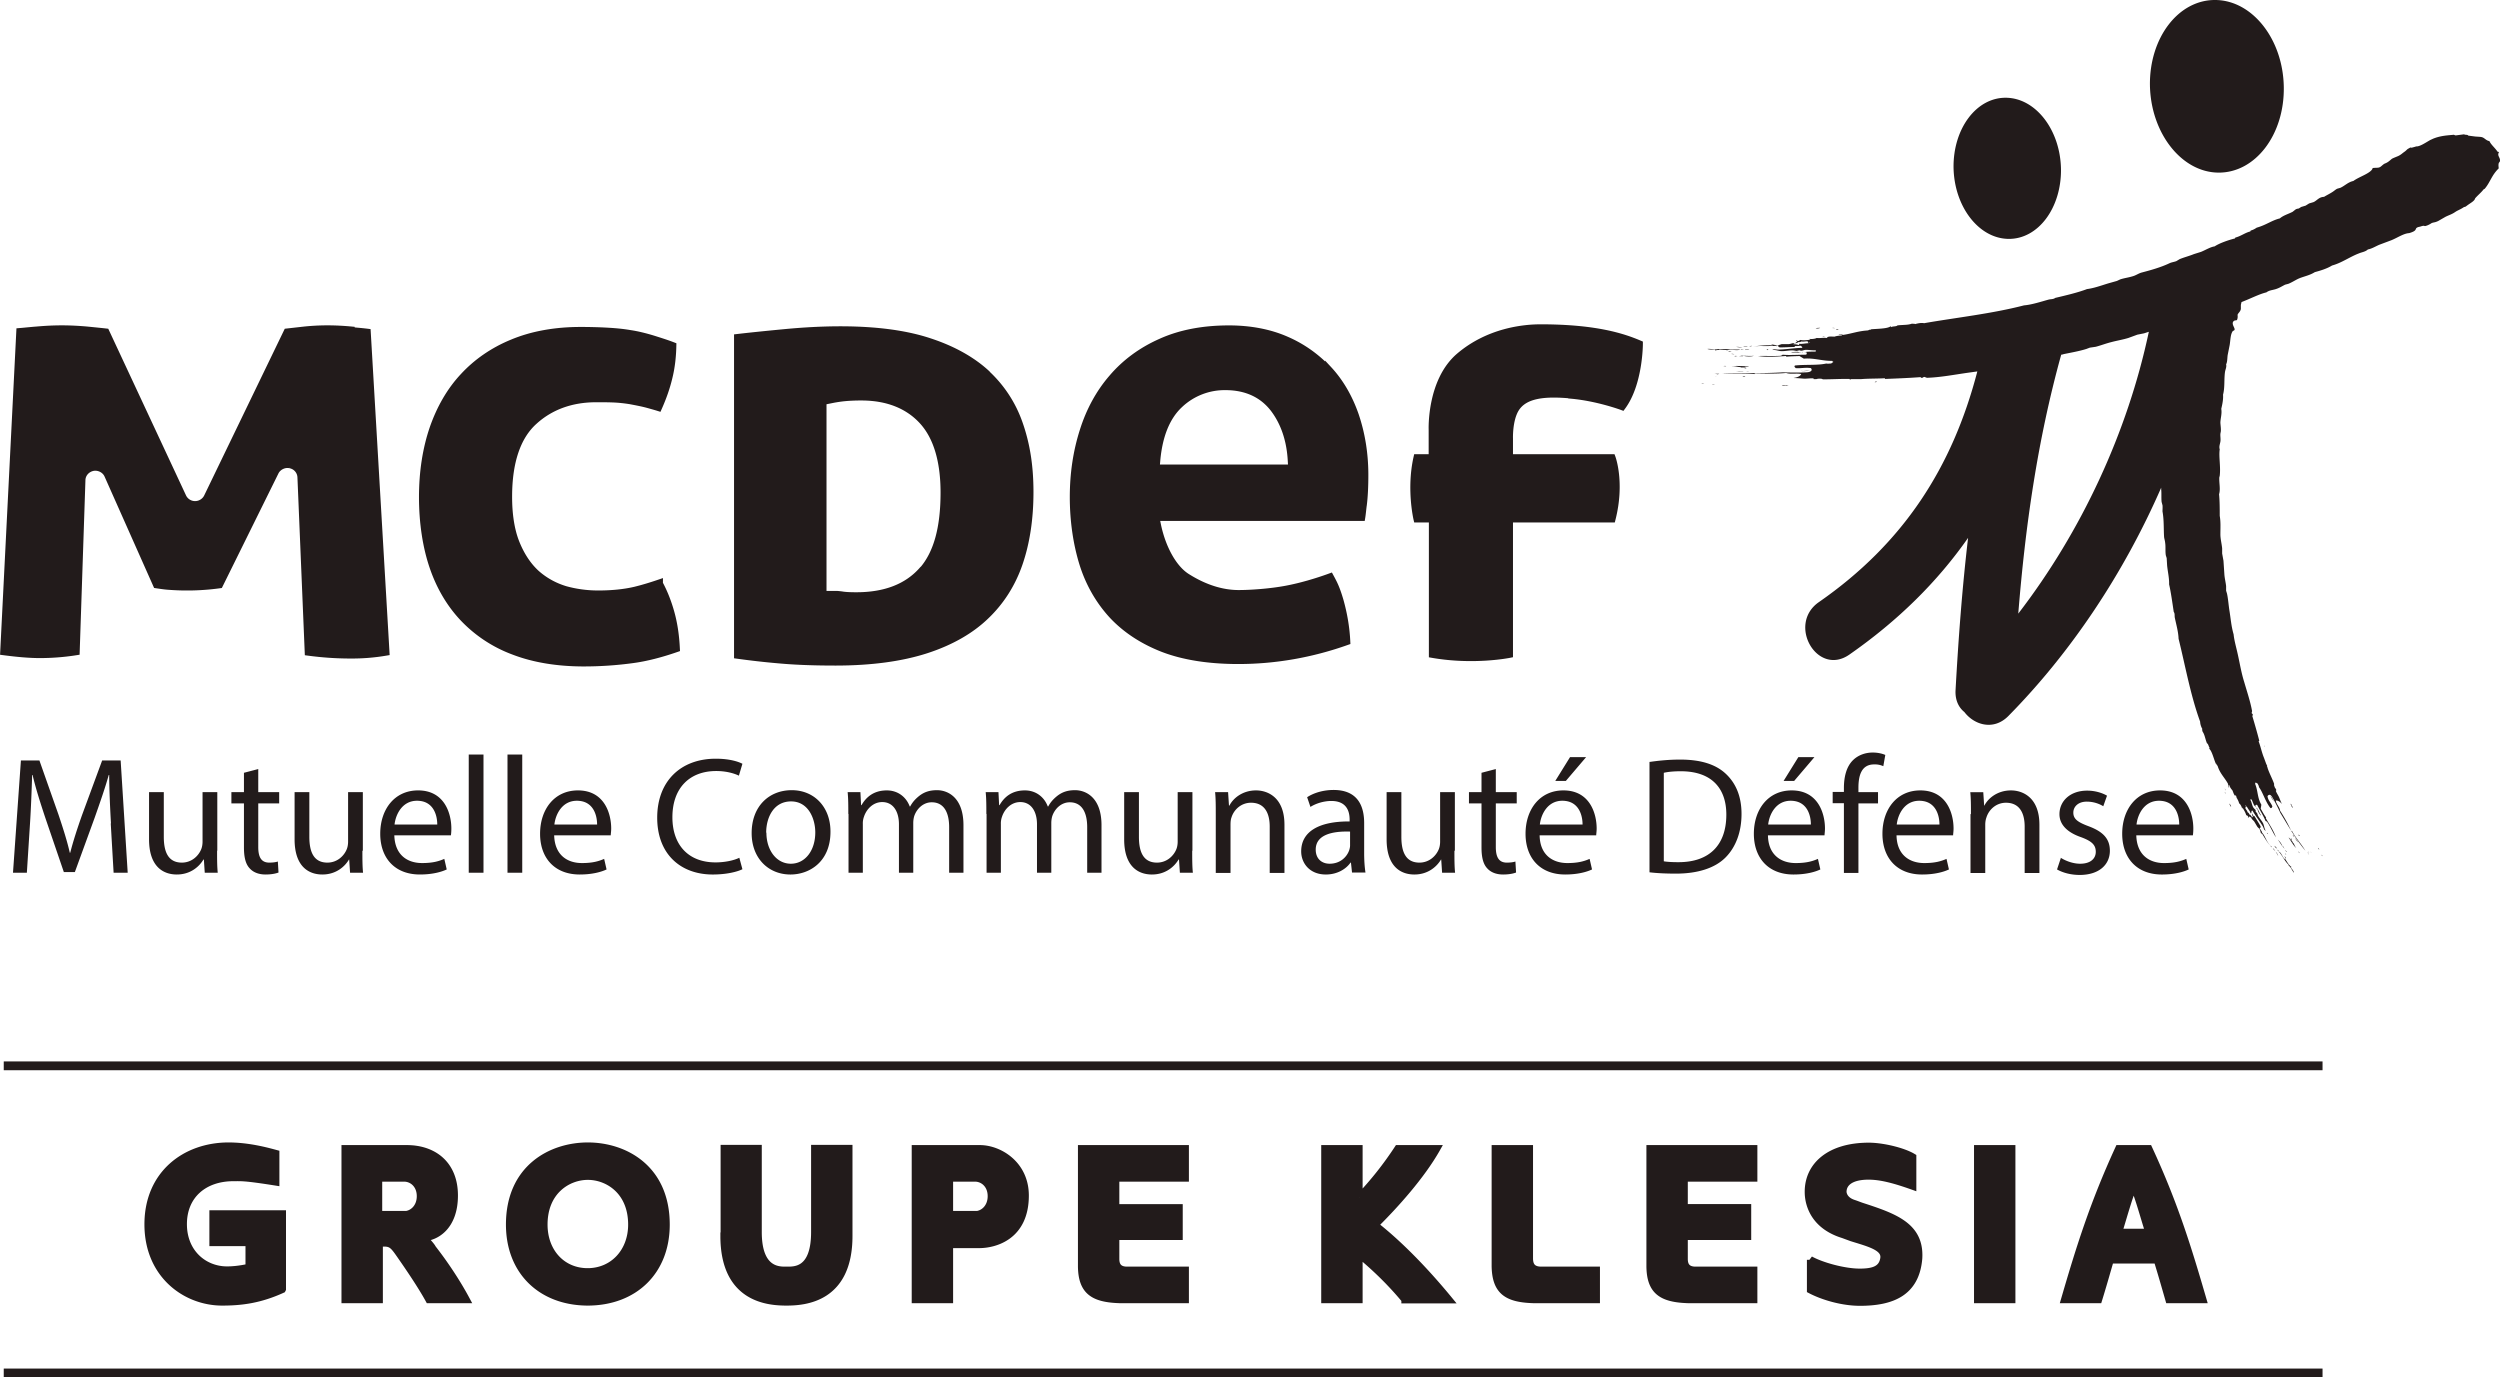<svg xmlns="http://www.w3.org/2000/svg" viewBox="0 0 113.55 62.56"><path fill="#221b1b" d="m102.87 33.92-.04-.07s.02.07.04.07Zm-1.82 1.9.03.09s0-.07-.03-.09Zm0 .15s.02.09.04.09c-.02-.02-.02-.09-.04-.09Zm.53.29s-.02-.07-.04-.09c.02.02.02.09.04.09Zm-.24.38c-.02-.07-.05-.12-.09-.14.03.05.05.13.09.14Zm1.92-.24c.01-.07-.1-.19-.13-.26.01.09.11.17.13.26Zm-.72.37.02.08s.11.22.14.18c-.09-.1-.12-.28-.22-.35 0 .04.04.06.06.09Zm.42 1.06.02.05.02-.03s-.03-.03-.05-.02Zm.71.61a.738.738 0 0 0-.21-.3c.11.14.16.26.28.38.07.11 0-.01-.03-.06-.01-.02-.02-.02-.04-.02Zm-.55-.03s.04.07.07.07c-.02-.03-.04-.06-.07-.07Zm1.09-.39s-.04-.09-.07-.09c0 .03.05.07.07.09Zm-.8.5s-.07-.09-.11-.1c.03.04.1.15.11.1Zm-.18.01s.07.1.11.12c-.04-.05-.07-.11-.11-.12Zm1.23-.56s-.05-.07-.08-.05c.03.02.05.06.08.05Zm-.22.1c.05.08.09.14.15.2-.04-.06-.11-.18-.15-.2Zm-.89.61c.06.05.08.15.13.19-.03-.05-.06-.15-.13-.19Zm.52 0-.08-.07s.05.1.08.07Zm-.03.15s-.03-.07-.06-.08c.02.02.04.08.06.08Zm-.04.12s-.03.01 0 .04c.05 0 0-.09-.04-.09.01.03.03.02.04.05Zm.65-.2c-.08-.15-.06-.03 0 0Zm.43.07-.09-.13s.06.11.09.13Zm-.03-.13.03.05s-.02-.08-.03-.05Zm.43-.17s.04.07.06.06c-.01-.03-.04-.06-.06-.06Zm.15.3c.07.11.09.06 0 0Zm-1.29-2.13c0-.05-.07-.1-.06-.15l-.06-.04c.06.07.05.15.12.19Zm-.02 1.57h.03s-.06-.07-.09-.12h.03s0-.04-.03-.06c-.04 0 .02.05 0 .06-.04 0-.07-.1-.11-.09.08.1.23.38.35.47-.1-.11-.09-.22-.17-.25Zm-.66.36s0 .02 0 0c-.07-.1.01.05.04.05 0 0-.02-.06-.04-.06Zm.62.76c-.12-.08-.21-.25-.27-.34 0 .01.02.03.01 0-.15-.05-.18-.32-.32-.36.17.18.26.42.44.59l.02.06c.08.03.16.24.23.31 0-.07-.09-.17-.14-.24l.03-.02Zm.91-.66-.07-.04s.07.05.07.04Zm-1.58-2.86Zm-18.26-18.5s.08 0 .1-.02c-.04-.02-.09 0-.1.02Zm-1.64-2.41s-.06-.01-.11 0c0 .04.09.02.11 0Zm-.17-.05s-.11-.02-.11 0c.03 0 .11.01.11 0Zm-.44.38s-.11-.01-.12 0c.03.02.09 0 .12 0Zm-.43-.36c.09 0 .16 0 .2-.03-.07 0-.17 0-.2.03Zm-.67 1.92c.08.04.29 0 .39 0-.12-.02-.26.03-.39 0Zm.08-.84h-.13l-.1-.02s-.31 0-.28.04c.16-.03.39.02.52-.04Zm-1.57-.13h-.07l.02.03c.04 0 .06-.01.05-.03Zm-1.25.3c-.17 0 0 .01.08.01.03 0 .03-.01.05-.02.13.04.37.04.47 0-.23.02-.4-.01-.6 0Zm.4-.44c.05 0 .09 0 .12-.02-.02 0-.1 0-.12.02Zm-.03 1.15h-.15c.05 0 .13.02.15 0Zm-.16-.98c.05-.02.14 0 .18-.03-.06 0-.23 0-.18.03Zm-.09-.14c.07 0 .17 0 .2-.02-.06 0-.16 0-.2.02Zm.09 1.33s-.11 0-.12.03c.05 0 .11 0 .12-.03Zm-.41-.21c.09 0 .28.02.34 0-.13 0-.22-.01-.34 0Zm.28-1.12c-.09.02-.2-.02-.28 0 .07 0 .2.04.28 0Zm-.35.43.13-.02c-.06 0-.14-.02-.13.02Zm-.15-.11c.06 0 .09.02.13 0-.04 0-.12-.02-.13 0Zm-.09-.11s0-.03-.03-.03c-.03.05.1.05.12.02-.05 0-.04.01-.08 0Zm-.27.66c.23.02.08-.03 0 0Zm-.4.32c.08 0 .15.02.22 0-.03 0-.17-.01-.22 0Zm.16.05h-.08s.11.03.08 0Zm-.28.48s.1 0 .12-.01c-.02-.01-.11 0-.12.01Zm-.35-.07c-.19 0-.14.04 0 0Zm3.52.1c.07.02.17-.01.22.02l.09-.03c-.13.02-.22-.03-.31.01Zm-2.26-.87c.2-.02.31.06.4.02l-.02.03h.2l-.02.03s.04.01.08.01c.03-.04-.07-.02-.07-.05.02-.04.16 0 .19-.04-.17 0-.59-.04-.78 0Zm.39-.76s.08.02.08 0c-.01 0-.02 0 0 0 .16 0-.06-.02-.08 0Zm-.63.04c.16-.09.47.04.61-.05-.31.03-.63-.04-.92 0l-.08-.02c-.09.05-.36-.02-.49 0 .07.03.24.03.35.03v.04c.17-.05.42-.02.55-.02h-.02Zm-.53 1.18.1-.03s-.12.03-.1.03Z"/><path fill="#221b1b" d="M113.55 7.29c.01-.14-.14-.22-.05-.37 0-.03-.04-.02-.06-.03-.13-.19-.3-.32-.37-.48-.16-.03-.21-.14-.34-.18-.08-.02-.21-.02-.31-.03l-.31-.04c-.04-.06-.14-.02-.19-.06l-.38.05s-.06-.01-.08-.03c-.3.03-.61.04-.95.18l-.13.06c-.23.13-.47.3-.64.29-.05.02-.17.05-.21.06-.05-.02-.05-.01-.16.05-.04.02-.09.09-.17.14-.11.08-.13.11-.24.17-.05.03-.28.11-.33.15-.12.1-.17.15-.29.2-.1.03-.2.17-.27.18-.06.04-.35 0-.31.06-.1.22-.62.37-.87.56-.24.05-.39.22-.59.31l-.14.04c-.07.03-.14.1-.22.15-.14.09-.27.15-.38.22-.24.01-.32.17-.48.24l-.2.06-.16.1-.2.06-.11.07s-.09.01-.14.04l-.14.11c-.19.1-.42.16-.58.3-.37.09-.62.3-1.05.42-.09.06-.16.1-.27.13-.02.02 0 .04-.05.05-.22.06-.41.21-.65.27l-.02.04c-.32.08-.71.22-.92.36-.2.03-.4.16-.62.25l-.32.1c-.19.08-.46.15-.65.23l-.15.09c-.1.04-.22.05-.32.1-.4.19-.88.32-1.26.42-.11.03-.2.09-.32.14-.21.08-.44.1-.65.17l-.15.07-.39.11c-.33.1-.65.22-.97.26-.38.15-.97.29-1.44.4-.09.07-.2.05-.31.08-.33.09-.75.23-1.11.26-1.47.38-3.05.55-4.54.81-.12-.03-.3.01-.4.04-.03-.02-.1-.01-.15-.02-.18.07-.43.05-.66.08-.05.06-.2.03-.29.08-.04-.03.05-.03-.02-.04-.14.12-.67.11-.91.14.02 0 .02.01 0 .02-.06-.02-.08.03-.15.03-.43.03-.73.15-1.09.2-.05-.01-.17-.05-.21-.01.07 0 .15 0 .15.04-.11 0-.26.02-.33.05-.14 0-.21-.02-.33.02-.03 0 .03.04-.03.04-.19-.02-.29.02-.46 0-.05.04-.25.06-.31.04-.06.02.06.03.02.04-.16.02-.3.04-.45.01-.03.02-.06.05-.12.05-.04 0 0-.04-.05-.03-.05.02.04.04.03.07-.08.02-.06.04-.1.06-.11-.02-.18.03-.28.04h-.32c-.08.02-.12.05-.22.05-.08 0-.15-.03-.23-.03-.05 0 .03.03-.03.03-.31 0-.61.02-.84.07.35-.07.6 0 .9-.05.05.04.13-.02.18.03.02-.02-.05-.04.02-.04h.07c-.04.06.02.06.05.09.26 0 .46-.02.68-.02.04-.01-.03-.03.02-.04.08 0 .15 0 .25-.02.03.03.1.05.07.1-.3 0-.71.07-1.07.08-.11 0-.22-.04-.28.02.16-.02.29.05.43.05.18 0 .37-.05.55-.03l.12.02.13-.03s.05.02.08.02c.07 0 .13-.04.22-.04.14 0 .28.03.43.02.03.02.02.06-.02.06-.18 0-.21 0-.4.01l.03.03c-.06 0-.08-.01-.12 0 .14 0 .13.06.08.1-.35 0-.77.03-1.06 0-.03.02-.05.04-.1.05-.32.02-.68 0-1.02.01.39.06.8.03 1.26 0 .02 0 0 .03.05.03.19-.02.42-.02.57-.03l.2.12c.48-.04.83.11 1.29.1 0 .03.04.03.05.05l-.1.07c-.08 0-.15.02-.22 0-.38.09-.94.04-1.42.09-.06.05 0 .08.03.12.23.02.44-.04.69 0 .09.1 0 .18-.19.19-.32.02-.86.01-1.07 0-.93.06-1.85.03-2.79.04.53.03 1.01 0 1.49.04 0-.02.02-.03.05-.03.46.01.98.02 1.39-.02.17.07.5 0 .68.05-.04.1-.18.15-.36.18.18 0 .36.02.51.03.13 0 .34-.03.41-.01.01 0 0 .02.01.03h.11c.07-.01.05-.02.14-.02.11 0 .1 0 .17.03.36 0 .71-.02 1.07-.02h.12c.03 0 0 .02.05.03.02 0 .01-.02.05-.02h.44c.35-.03.77-.02 1.06-.04.06 0-.02.04.07.03.5-.02 1.03-.04 1.56-.08.04 0 .01.04.07.03.07 0 .05-.04.12-.04l.11.04c.61-.02 1.23-.14 1.86-.23l.43-.06c-1.13 4.34-3.34 7.8-7.2 10.48-1.45 1.01-.07 3.4 1.39 2.38 2.21-1.54 3.99-3.3 5.39-5.3-.27 2.29-.44 4.59-.57 6.93-.02.44.14.77.4.98.45.59 1.33.86 2 .18 2.86-2.9 5.25-6.5 6.94-10.37v.07c.02.18 0 .41.02.58l.04.15c.01.09 0 .19 0 .28.07.37.05.8.07 1.12 0 .1.04.18.05.3.03.19 0 .38.03.57l.04.13.02.34c.03.29.1.57.09.85.08.34.15.85.21 1.25.06.08.03.18.05.27.06.29.16.64.17.95.31 1.25.54 2.56.98 3.77 0 .11.05.25.1.33-.02.02 0 .08.01.12.1.14.12.34.2.53.07.03.07.16.13.22-.02.04-.04-.03-.04.02.14.09.23.53.32.7 0-.01 0-.02.02 0 0 .05.05.06.06.11.11.34.33.53.47.8 0 .04 0 .15.05.17-.02-.05-.05-.12 0-.13.02.09.09.19.14.24.05.1.05.16.12.25 0 .02.03-.04.05 0 .04.15.11.21.14.35.05.02.13.17.13.23.03.04 0-.06.03-.03.06.11.13.21.16.33.03.02.06.02.09.06.02.03-.04 0 0 .05.04.03.02-.05.05-.05.04.05.06.03.09.05.02.09.09.12.14.19l.13.22c.04.06.08.07.12.14.03.06.03.12.06.18.02.03.02-.04.04 0 .13.21.25.43.38.55-.2-.21-.22-.42-.39-.61.02-.05-.07-.09-.04-.14-.03 0-.01.05-.04 0l-.02-.05c.06 0 .03-.04.05-.07-.1-.18-.19-.31-.28-.47-.03-.02-.01.03-.04 0-.04-.06-.06-.11-.11-.17.02-.04 0-.09.06-.08.11.21.32.47.47.72.04.08.05.17.13.19-.07-.1-.07-.22-.12-.33-.06-.13-.18-.24-.24-.37l-.03-.09-.07-.08v-.07c-.05-.05-.09-.08-.12-.14-.05-.1-.06-.22-.12-.32 0-.03.04-.03.06-.01.06.13.06.16.13.29v-.03s.03.06.06.08c-.05-.1.01-.12.06-.1.12.24.3.52.38.73.03.01.06.02.08.05.14.21.25.47.39.69-.1-.3-.28-.56-.46-.87 0-.02.03-.02 0-.05-.09-.12-.17-.28-.23-.38l.03-.18c-.19-.32-.15-.64-.29-.96.02 0 .02-.04.03-.05l.09.05c.02.05.06.1.06.16.18.24.29.66.52.95.06.02.07-.03.09-.07-.06-.17-.2-.27-.22-.47.07-.1.15-.07.22.06.12.2.3.56.36.7.36.59.69 1.18 1.14 1.72-.2-.33-.45-.59-.61-.9-.02.01-.03 0-.04-.02a7.58 7.58 0 0 0-.5-.9c0-.14-.19-.32-.19-.46.1-.01.19.06.28.16-.07-.12-.1-.24-.15-.34-.04-.08-.13-.22-.13-.27 0-.01.02 0 .02-.02s-.03-.06-.03-.07c-.03-.04-.03-.03-.05-.09-.03-.07-.02-.07-.02-.13-.09-.25-.22-.48-.3-.73 0-.03-.03-.08-.03-.08 0-.03.02-.01.01-.04 0-.02-.02 0-.03-.03l-.11-.3c-.1-.24-.16-.54-.24-.74 0-.05.04 0 .02-.06-.09-.35-.2-.73-.31-1.1 0-.03.04-.02.02-.06 0-.05-.04-.03-.05-.08l.02-.08c-.08-.44-.23-.88-.36-1.33-.13-.41-.2-.85-.29-1.25-.07-.32-.16-.62-.19-.91-.11-.38-.13-.72-.19-1.08-.04-.26-.06-.55-.11-.77l-.04-.13v-.21c-.02-.18-.07-.37-.08-.55l-.04-.6-.06-.33v-.23c-.02-.22-.08-.43-.08-.64 0-.28.02-.56-.03-.84 0-.31 0-.68-.03-.98.07-.24 0-.49.01-.76l.02-.08c.05-.41-.05-.87 0-1.2-.04-.13.01-.23.03-.35.02-.12-.01-.24 0-.36l.02-.11c.01-.12-.01-.24-.02-.38 0-.2.08-.41.04-.64.04-.17.1-.43.08-.64.09-.34.04-.69.09-1.04.02-.12.08-.22.05-.34.06-.12.05-.27.07-.42l.09-.45c.04-.22.03-.5.15-.65.2-.05-.06-.23 0-.4.05-.09.11-.07.18-.09.04-.08.04-.16.03-.24.03-.09.13-.14.15-.27v-.18l.03-.13c.4-.15.79-.36 1.13-.44.13-.1.28-.1.43-.15.16-.05.28-.13.42-.2l.15-.04c.15-.06.27-.14.43-.22.23-.11.52-.15.77-.31.23-.06.56-.16.78-.3.44-.12.8-.39 1.22-.55.14-.06.29-.07.41-.18.17-.03.33-.13.51-.21l.56-.21c.27-.11.56-.31.8-.32.45-.13.2-.21.43-.28.13-.02.2-.08.29-.04.11-.02.22-.08.31-.14.12-.04.14-.02.29-.09l.33-.19c.16-.08.28-.11.43-.21.13-.09.22-.11.36-.2.1-.07.08-.02.15-.07.19-.15.38-.23.41-.36.11-.13.28-.27.37-.39.01-.02.06-.04.07-.05.25-.3.31-.61.63-.92 0-.06-.02-.14 0-.23.01-.04.07-.09.07-.13Zm-31.84 8.32s.03.05-.02.06a.513.513 0 0 0-.23-.03c0-.07.19-.03.2-.1.08 0 .12 0 .15-.03.16.02.19-.02.31 0-.03.04.02.03.02.08-.14 0-.33.05-.43.02Zm.47-.04-.02-.02s.11.02.02.02Zm9.49 12.3c.32-3.97.87-7.86 1.95-11.76.04 0 .09-.02.13-.03.35-.07.73-.14 1.01-.23l.16-.06.27-.04c.23-.06.46-.15.7-.21.26-.07.52-.11.78-.19l.41-.15.3-.06c.07-.02.15-.05.22-.07-.97 4.57-3.06 9.07-5.93 12.8Zm10.35 8.74v.02c-.06 0-.03-.09 0-.02Zm.03.02c.04.1.16.22.17.31 0 .02.03-.04.06-.01 0 .05.02.11.05.18-.06.04-.1-.13-.16-.11-.02-.06-.04-.09-.08-.1-.04-.13-.1-.13-.11-.23.05 0 .02-.03.07-.04ZM82.4 17.22Zm8.82-6.37c1.35.02 2.41-1.4 2.39-3.17-.03-1.77-1.14-3.22-2.49-3.24-1.35-.02-2.41 1.4-2.39 3.17.03 1.77 1.14 3.22 2.49 3.24Zm9.53-3.01c1.68.02 3.01-1.71 2.98-3.88-.03-2.17-1.42-3.94-3.1-3.96-1.68-.02-3.01 1.71-2.98 3.88.04 2.16 1.43 3.94 3.1 3.96Z"/><path fill="#221b1b" stroke="#221b1b" stroke-width=".32" d="M15.95 14.99c-.76-.07-1.41-.07-2.11 0l-.8.09-3.62 7.49c-.1.21-.32.35-.56.35-.24 0-.46-.14-.56-.36l-3.49-7.48c-.27-.03-.57-.06-.87-.09-.82-.07-1.45-.07-2.26 0-.27.02-.53.05-.78.07L.17 29.6c.61.08 1.16.13 1.64.13.52 0 1.08-.04 1.65-.13l.26-7.78c0-.29.21-.53.5-.59.28-.05.57.1.68.36l2.21 4.97c.2.03.39.06.57.07a10.815 10.815 0 0 0 2.29-.07l2.53-5.12c.12-.25.42-.39.68-.33a.6.6 0 0 1 .49.58l.33 7.93c.67.09 1.31.13 1.92.13a9.17 9.17 0 0 0 1.61-.13l-.85-14.53c-.24-.03-.48-.05-.73-.07Zm14 11.49c-.41.14-.78.25-1.11.33-.47.11-1.03.17-1.67.17-.52 0-1.02-.07-1.49-.2-.5-.15-.95-.4-1.33-.74-.38-.35-.69-.82-.92-1.4-.22-.56-.33-1.26-.33-2.08 0-1.58.39-2.74 1.16-3.43.75-.68 1.7-1.02 2.82-1.02.27 0 .52 0 .77.01.26.01.53.04.78.08.26.05.54.1.83.18.14.04.29.08.45.13.2-.45.36-.9.47-1.36.12-.48.17-.97.18-1.45-.31-.12-.61-.21-.89-.3-.36-.11-.72-.2-1.06-.25-.35-.06-.7-.09-1.07-.11-.37-.02-.77-.03-1.17-.03-1.16 0-2.2.19-3.09.56-.88.36-1.63.88-2.23 1.53-.6.64-1.06 1.44-1.38 2.36-.32.94-.48 1.99-.48 3.12s.16 2.24.48 3.17c.31.91.78 1.7 1.39 2.34a6.07 6.07 0 0 0 2.27 1.49c.91.35 1.98.53 3.19.53.73 0 1.48-.05 2.21-.15.6-.08 1.27-.25 1.99-.5-.03-.63-.12-1.2-.27-1.71-.13-.45-.3-.87-.5-1.24ZM44.85 17c-.67-.63-1.56-1.13-2.63-1.48-1.62-.54-3.85-.67-6.59-.41-.73.07-1.44.14-2.13.22v14.43c.65.09 1.28.16 1.87.21.75.07 1.62.1 2.58.1 1.62 0 3.01-.19 4.14-.56 1.1-.36 2.01-.88 2.69-1.54.68-.65 1.19-1.45 1.51-2.38.33-.96.49-2.05.49-3.24s-.16-2.17-.48-3.09a5.58 5.58 0 0 0-1.47-2.27Zm-2.96 8.9c-.68.77-1.68 1.16-2.99 1.16-.3 0-.52-.01-.68-.04-.1-.01-.17-.02-.22-.02h-.62v-8.77l.5-.1c.12-.02.29-.05.51-.07.22-.02.47-.03.73-.03 1.18 0 2.12.37 2.78 1.09.65.71.98 1.81.98 3.25 0 1.62-.32 2.77-.98 3.53Zm18.45-9.1a5.673 5.673 0 0 0-1.92-1.36c-.75-.33-1.63-.5-2.6-.5-1.18 0-2.22.2-3.1.6-.88.39-1.62.94-2.2 1.62-.59.68-1.03 1.49-1.32 2.41-.3.94-.45 1.94-.45 3.01s.15 2.1.43 3.01c.28.9.73 1.68 1.32 2.33.59.64 1.36 1.16 2.3 1.53.95.37 2.11.55 3.45.55 1.66 0 3.32-.29 4.92-.86-.03-.64-.14-1.27-.31-1.87-.16-.54-.26-.74-.44-1.07-.63.23-1.35.44-1.99.56-.74.14-1.63.2-2.17.2-.76 0-1.55-.25-2.33-.74-.61-.37-1.12-1.27-1.35-2.33l-.08-.39h9.35c.03-.18.05-.44.07-.56.05-.4.07-.86.07-1.37 0-.97-.15-1.87-.43-2.7-.28-.81-.69-1.52-1.22-2.09Zm-7.83 4.46.03-.35c.1-1.12.44-1.97 1.02-2.52a2.98 2.98 0 0 1 2.1-.83c.94 0 1.68.34 2.19 1 .48.63.75 1.43.8 2.36l.02.34h-6.15Zm18.87-3.31c1.2.11 2.3.52 2.3.52.78-1.05.78-2.85.78-2.85-.75-.32-1.99-.73-4.49-.73-.76 0-2.35.16-3.68 1.29-1.33 1.13-1.24 3.34-1.24 3.34v1.27h-.69c-.32 1.42 0 2.78 0 2.78h.7v6.15c1.89.33 3.5 0 3.5 0v-6.15h4.66c.42-1.66 0-2.78 0-2.78h-4.66v-.87s-.03-.81.26-1.32c.4-.7 1.37-.77 2.56-.66ZM12.82 58.57c-1.01.46-1.84.57-2.73.57-1.65 0-3.37-1.23-3.37-3.53s1.71-3.56 3.66-3.56c.89 0 1.71.22 2.15.34v1.3c-1.45-.23-1.57-.2-1.93-.2-1.33 0-2.27.8-2.27 2.11s.95 2.08 1.98 2.08c.22 0 .54-.02 1-.12v-1.12H9.67v-1.31h3.16v3.42Zm6.8-1.91c.62.79 1.17 1.64 1.56 2.37h-1.7c-.34-.62-.9-1.45-1.37-2.12-.24-.34-.35-.45-.66-.45h-.22v2.57h-1.56v-6.86h2.81c1.21 0 2.16.71 2.16 2.13s-.85 1.92-1.46 1.92c.17.06.42.39.45.44Zm-1.27-1.49c.38 0 .74-.32.74-.84s-.36-.82-.74-.82H17.2v1.65h1.15Zm8.36 3.97c-2.11 0-3.57-1.38-3.57-3.52 0-2.57 1.9-3.57 3.56-3.57s3.56 1 3.56 3.57c0 2.13-1.45 3.51-3.55 3.52Zm1.98-3.52c0-1.52-1.08-2.19-1.99-2.19s-1.99.67-1.99 2.19c0 1.25.83 2.14 1.98 2.14s2-.9 2-2.14Zm4.2.52v-3.98h1.55v3.8c0 1.79.97 1.73 1.28 1.73.36 0 1.28.06 1.28-1.73v-3.8h1.56v3.98c0 2.85-2 3-2.84 3s-2.84-.15-2.84-3Zm10.24.39v2.5h-1.56v-6.86h2.94c.87 0 2.06.71 2.06 2.13 0 1.86-1.38 2.23-2.1 2.23h-1.33Zm1.15-1.36c.38 0 .74-.32.74-.84s-.36-.82-.74-.82h-1.15v1.65h1.15Zm6.4 2.01c0 .27.1.51.51.51h2.65v1.34h-3c-1.19-.04-1.71-.39-1.72-1.52v-5.34h4.72v1.34h-3.16v1.34h2.88v1.31h-2.88v1.02Zm13.13 1.85c-.68-.82-1.4-1.5-2.08-2.06v2.06h-1.56v-6.86h1.56v2.22a15.5 15.5 0 0 0 1.76-2.22h1.77c-.7 1.24-1.89 2.56-2.81 3.47 1 .78 2.18 1.95 3.37 3.4h-2.01Zm5.66-1.88c0 .28.09.54.53.54h2.51v1.34h-2.88c-1.19-.04-1.7-.39-1.72-1.52v-5.34h1.56v4.98Zm7.03.03c0 .27.1.51.51.51h2.65v1.34h-3c-1.19-.04-1.71-.39-1.72-1.52v-5.34h4.72v1.34H76.5v1.34h2.88v1.31H76.5v1.02Zm5.72.03c.5.28 1.53.57 2.25.57.63 0 1.01-.13 1.09-.61.09-.52-.66-.7-1.46-.95l-.38-.14c-1.59-.49-1.59-1.76-1.59-1.95 0-1.2.99-2.07 2.75-2.07.64 0 1.57.23 2 .49v1.33c-.9-.32-1.49-.46-2.01-.46-.81 0-1.15.31-1.16.7 0 0-.02.38.5.54.12.04.24.09.36.13 1.51.49 2.67.91 2.58 2.37-.13 1.54-1.2 1.99-2.67 1.99-.8 0-1.68-.26-2.25-.56v-1.37Zm7.6 1.82v-6.86h1.56v6.86h-1.56Zm8.69 0c-.17-.59-.34-1.19-.53-1.8h-2.13c-.18.62-.35 1.22-.53 1.8h-1.55c.67-2.3 1.29-4.31 2.46-6.86h1.37c1.18 2.55 1.79 4.56 2.46 6.86h-1.55Zm-2.27-3.06h1.36c-.21-.64-.43-1.49-.69-2.12-.25.63-.48 1.48-.68 2.12Z"/><path fill="none" stroke="#221b1b" stroke-width=".4" d="M.17 48.41h105.32M.17 62.36h105.32"/><path fill="#221b1b" d="M5.04 37.4c-.04-.71-.08-1.57-.08-2.2h-.02c-.17.6-.39 1.23-.64 1.94l-.9 2.47h-.5l-.83-2.43c-.24-.72-.45-1.38-.59-1.98h-.02c-.02.64-.05 1.49-.1 2.25l-.14 2.19H.59l.36-5.1h.84l.87 2.47c.21.63.39 1.19.51 1.72h.02c.13-.51.31-1.07.54-1.72l.91-2.47h.84l.32 5.1h-.64l-.13-2.24Zm4.82 1.24c0 .38 0 .71.03 1H9.3l-.04-.6h-.02c-.17.29-.56.68-1.21.68-.58 0-1.26-.32-1.26-1.6v-2.14h.67v2.03c0 .7.21 1.17.82 1.17.45 0 .76-.31.88-.61.04-.1.06-.22.06-.34v-2.25h.67v2.66Zm1.87-3.71v1.05h.95v.51h-.95v1.98c0 .45.13.71.5.71.17 0 .3-.02.39-.05l.03.5c-.13.05-.33.09-.59.09-.31 0-.56-.1-.72-.28-.19-.2-.26-.52-.26-.95v-2h-.57v-.51h.57v-.88l.65-.17Zm4.73 3.71c0 .38 0 .71.03 1h-.59l-.04-.6h-.01c-.17.29-.56.68-1.21.68-.58 0-1.26-.32-1.26-1.6v-2.14h.67v2.03c0 .7.21 1.17.82 1.17.45 0 .76-.31.88-.61.04-.1.06-.22.06-.34v-2.25h.67v2.66Zm1.45-.71c.02.9.59 1.27 1.26 1.27.48 0 .76-.08 1.01-.19l.11.48c-.23.11-.64.23-1.22.23-1.13 0-1.8-.74-1.8-1.85s.65-1.97 1.72-1.97c1.2 0 1.51 1.05 1.51 1.73 0 .14-.01.24-.02.31h-2.57Zm1.95-.48c0-.42-.17-1.08-.92-1.08-.67 0-.97.62-1.02 1.08h1.94Zm1.43-3.18h.67v5.37h-.67v-5.37Zm1.76 0h.67v5.37h-.67v-5.37Zm2.12 3.66c.02.9.59 1.27 1.26 1.27.48 0 .76-.08 1.01-.19l.11.48c-.23.11-.64.23-1.22.23-1.13 0-1.8-.74-1.8-1.85s.65-1.97 1.72-1.97c1.2 0 1.51 1.05 1.51 1.73 0 .14-.02.24-.02.31h-2.57Zm1.95-.48c0-.42-.17-1.08-.92-1.08-.67 0-.97.62-1.02 1.08h1.95Zm6.6 2.03c-.24.12-.73.24-1.35.24-1.44 0-2.52-.91-2.52-2.58s1.08-2.68 2.66-2.68c.64 0 1.04.14 1.21.23l-.16.54c-.25-.12-.61-.21-1.03-.21-1.2 0-1.99.76-1.99 2.1 0 1.25.72 2.05 1.96 2.05.4 0 .81-.08 1.08-.21l.14.52Zm4-1.7c0 1.35-.94 1.94-1.82 1.94-.99 0-1.76-.73-1.76-1.88 0-1.23.8-1.95 1.82-1.95s1.76.76 1.76 1.88Zm-2.91.04c0 .8.46 1.41 1.11 1.41s1.11-.6 1.11-1.42c0-.62-.31-1.41-1.1-1.41s-1.13.73-1.13 1.42Zm3.72-.85c0-.38 0-.69-.03-.99h.58l.03.59h.02c.2-.35.54-.67 1.15-.67.5 0 .88.3 1.04.73h.02c.11-.21.26-.36.41-.48.22-.17.46-.26.81-.26.48 0 1.2.32 1.2 1.59v2.16h-.65v-2.07c0-.7-.26-1.13-.79-1.13-.38 0-.67.28-.79.61-.03.09-.05.21-.05.33v2.26h-.65v-2.2c0-.58-.26-1.01-.76-1.01-.42 0-.72.33-.83.67a.88.88 0 0 0-.05.33v2.21h-.65v-2.67Zm6.27 0c0-.38 0-.69-.03-.99h.58l.03.59h.02c.2-.35.54-.67 1.15-.67.5 0 .88.3 1.04.73h.02c.11-.21.26-.36.41-.48.22-.17.46-.26.81-.26.48 0 1.2.32 1.2 1.59v2.16h-.65v-2.07c0-.7-.26-1.13-.79-1.13-.38 0-.67.28-.79.61-.03.09-.05.21-.05.33v2.26h-.65v-2.2c0-.58-.26-1.01-.76-1.01-.42 0-.72.33-.83.67a.88.88 0 0 0-.05.33v2.21h-.65v-2.67Zm9.35 1.67c0 .38 0 .71.03 1h-.59l-.04-.6h-.02c-.17.29-.56.68-1.21.68-.58 0-1.26-.32-1.26-1.6v-2.14h.67v2.03c0 .7.21 1.17.82 1.17.45 0 .76-.31.88-.61.04-.1.06-.22.06-.34v-2.25h.67v2.66Zm1.07-1.67c0-.38 0-.69-.03-.99h.59l.04.61h.02c.18-.35.61-.69 1.21-.69.51 0 1.29.3 1.29 1.56v2.19h-.67v-2.11c0-.59-.22-1.08-.85-1.08-.44 0-.78.31-.89.68-.03.08-.04.2-.04.31v2.2h-.67v-2.67Zm6.19 2.67-.05-.46h-.02c-.2.29-.6.54-1.12.54-.74 0-1.12-.52-1.12-1.05 0-.89.79-1.37 2.2-1.36v-.08c0-.3-.08-.85-.83-.85-.34 0-.7.11-.95.27l-.15-.44c.3-.2.74-.33 1.2-.33 1.12 0 1.39.76 1.39 1.5v1.37c0 .32.02.63.06.88h-.61Zm-.1-1.87c-.73-.02-1.55.11-1.55.82 0 .43.29.64.63.64.48 0 .78-.3.89-.61.02-.07.04-.14.04-.21v-.64Zm4.75.87c0 .38 0 .71.03 1h-.59l-.04-.6h-.01c-.17.29-.56.68-1.21.68-.58 0-1.26-.32-1.26-1.6v-2.14h.67v2.03c0 .7.21 1.17.82 1.17.45 0 .76-.31.88-.61.04-.1.06-.22.06-.34v-2.25h.67v2.66Zm1.88-3.71v1.05h.95v.51h-.95v1.98c0 .45.13.71.5.71.17 0 .3-.02.39-.05l.03.5c-.13.05-.33.09-.59.09-.31 0-.56-.1-.72-.28-.19-.2-.26-.52-.26-.95v-2h-.57v-.51h.57v-.88l.65-.17Zm1.99 3c.01.9.59 1.27 1.26 1.27.48 0 .76-.08 1.01-.19l.11.48c-.23.11-.64.23-1.22.23-1.13 0-1.8-.74-1.8-1.85s.65-1.97 1.72-1.97c1.2 0 1.51 1.05 1.51 1.73 0 .14-.02.24-.02.31h-2.57Zm1.95-.48c0-.42-.17-1.08-.92-1.08-.67 0-.97.62-1.02 1.08h1.95Zm.16-3.06-.92 1.08h-.48l.67-1.08h.73Zm2.87.22c.4-.06.88-.11 1.4-.11.95 0 1.62.22 2.07.64.45.42.72 1.01.72 1.83s-.26 1.51-.73 1.98c-.48.48-1.26.73-2.25.73-.47 0-.86-.02-1.2-.06V34.6Zm.66 4.51c.17.03.41.04.67.04 1.41 0 2.17-.79 2.17-2.16 0-1.2-.67-1.97-2.07-1.97-.34 0-.6.03-.77.07v4.03Zm4.73-1.19c.01.9.59 1.27 1.26 1.27.48 0 .76-.08 1.01-.19l.11.48c-.23.11-.64.23-1.22.23-1.13 0-1.8-.74-1.8-1.85s.65-1.97 1.72-1.97c1.2 0 1.51 1.05 1.51 1.73 0 .14-.02.24-.02.31H80.3Zm1.95-.48c0-.42-.17-1.08-.92-1.08-.67 0-.97.62-1.02 1.08h1.95Zm.16-3.06-.92 1.08h-.48l.67-1.08h.73Zm1.34 5.25v-3.16h-.51v-.51h.51v-.17c0-.51.11-.98.42-1.28.25-.24.58-.34.89-.34.23 0 .44.05.57.11l-.09.51a.919.919 0 0 0-.42-.08c-.57 0-.71.5-.71 1.06v.2h.89v.51h-.89v3.16h-.66Zm2.39-1.71c.01.9.59 1.27 1.26 1.27.48 0 .76-.08 1.01-.19l.11.48c-.23.11-.64.23-1.22.23-1.13 0-1.8-.74-1.8-1.85s.65-1.97 1.72-1.97c1.2 0 1.51 1.05 1.51 1.73 0 .14-.02.24-.02.31h-2.57Zm1.95-.48c0-.42-.17-1.08-.92-1.08-.67 0-.97.62-1.02 1.08h1.95Zm1.43-.48c0-.38 0-.69-.03-.99h.59l.04.61h.01c.18-.35.61-.69 1.21-.69.51 0 1.29.3 1.29 1.56v2.19h-.67v-2.11c0-.59-.22-1.08-.85-1.08-.44 0-.78.31-.89.68-.03.08-.05.2-.05.31v2.2h-.67v-2.67Zm4.08 1.99c.2.13.54.27.88.27.48 0 .71-.24.71-.54 0-.32-.19-.49-.68-.67-.66-.23-.97-.6-.97-1.04 0-.59.48-1.07 1.26-1.07.37 0 .7.11.9.23l-.17.48c-.14-.09-.41-.21-.75-.21-.39 0-.61.23-.61.5 0 .3.22.44.7.62.64.24.96.56.96 1.11 0 .64-.5 1.1-1.37 1.1-.4 0-.77-.1-1.03-.25l.17-.51Zm3.43-1.03c.02.9.59 1.27 1.26 1.27.48 0 .76-.08 1.01-.19l.11.48c-.23.11-.64.23-1.22.23-1.13 0-1.8-.74-1.8-1.85s.65-1.97 1.72-1.97c1.2 0 1.51 1.05 1.51 1.73 0 .14-.01.24-.02.31h-2.57Zm1.95-.48c0-.42-.17-1.08-.92-1.08-.67 0-.97.62-1.02 1.08h1.95Z"/></svg>